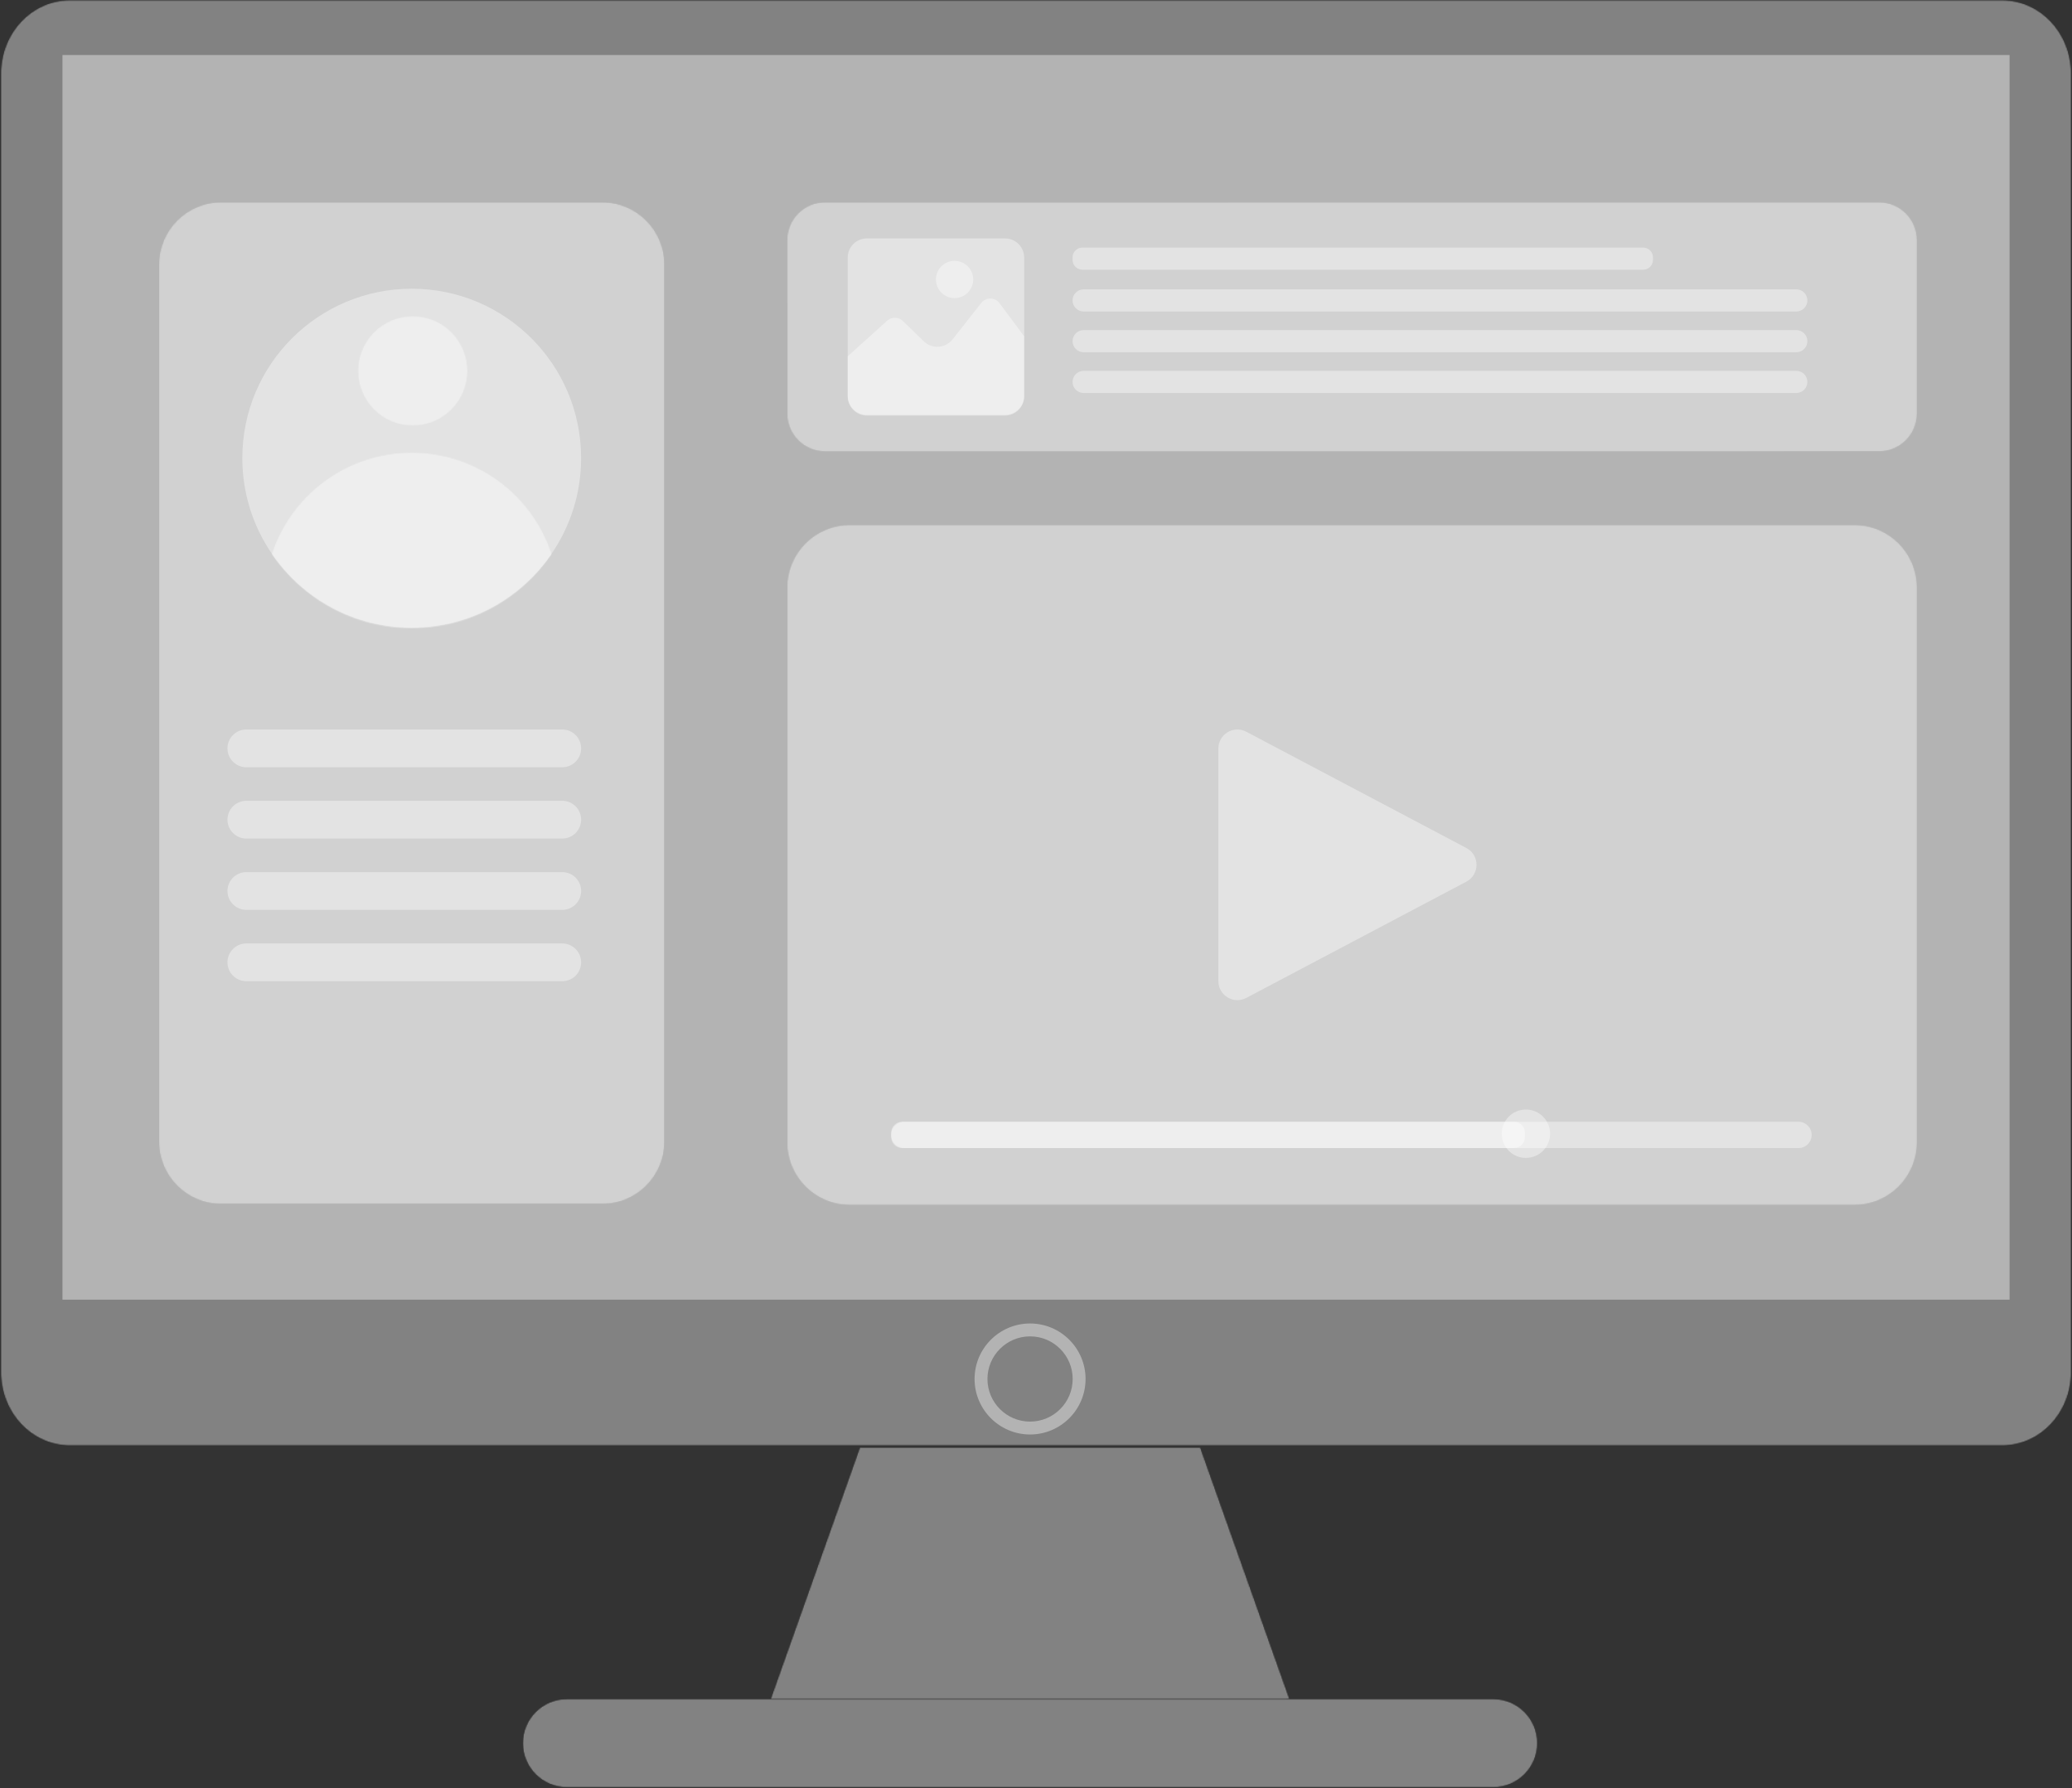 <svg width="2034" height="1755" viewBox="0 0 2034 1755" fill="none" xmlns="http://www.w3.org/2000/svg">
<rect x="0" y="0" width="2034" height="1755" fill="#333333" stroke="none"/>
<mask id="mask0_3_2" style="mask-type:luminance" maskUnits="userSpaceOnUse" x="0" y="0" width="2034" height="1419">
<path d="M0 0H2034V1419H0V0Z" fill="white"/>
</mask>
<g mask="url(#mask0_3_2)">
<mask id="mask1_3_2" style="mask-type:luminance" maskUnits="userSpaceOnUse" x="0" y="0" width="2034" height="1419">
<path d="M2033.1 72.34V1346.61C2033.1 1386.41 2002.85 1418.69 1965.54 1418.69H68.5C31.191 1418.69 0.941 1386.41 0.941 1346.61V72.34C0.941 32.531 31.191 0.262 68.5 0.262H1965.54C2002.85 0.262 2033.1 32.531 2033.1 72.34Z" fill="white"/>
</mask>
<g mask="url(#mask1_3_2)">
<mask id="mask2_3_2" style="mask-type:luminance" maskUnits="userSpaceOnUse" x="0" y="0" width="2034" height="1419">
<path d="M2033.1 72.34V1346.61C2033.1 1386.41 2002.85 1418.69 1965.54 1418.69H68.5C31.191 1418.69 0.941 1386.41 0.941 1346.61V72.34C0.941 32.531 31.191 0.262 68.5 0.262H1965.54C2002.85 0.262 2033.1 32.531 2033.1 72.34Z" fill="white"/>
</mask>
<g mask="url(#mask2_3_2)">
<path d="M444.488 -839.16L-584.969 1109.1L1589.55 2258.11L2619.01 309.852L444.488 -839.16Z" fill="white" fill-opacity="0.39"/>
</g>
</g>
</g>
<path d="M1972.72 1275.62H61.32V54H1972.72V1275.62Z" fill="white" fill-opacity="0.39"/>
<mask id="mask3_3_2" style="mask-type:luminance" maskUnits="userSpaceOnUse" x="772" y="198" width="1110" height="246">
<path d="M772 198H1882V444H772V198Z" fill="white"/>
</mask>
<g mask="url(#mask3_3_2)">
<mask id="mask4_3_2" style="mask-type:luminance" maskUnits="userSpaceOnUse" x="772" y="198" width="1110" height="246">
<path d="M1844.59 443.129H809.949C789.371 443.129 772.691 426.449 772.691 405.879V235.699C772.691 215.129 789.371 198.449 809.949 198.449H1844.59C1865.17 198.449 1881.85 215.129 1881.85 235.699V405.879C1881.85 426.449 1865.17 443.129 1844.59 443.129Z" fill="white"/>
</mask>
<g mask="url(#mask4_3_2)">
<mask id="mask5_3_2" style="mask-type:luminance" maskUnits="userSpaceOnUse" x="772" y="198" width="1110" height="246">
<path d="M1844.59 443.129H809.949C789.371 443.129 772.691 426.449 772.691 405.879V235.699C772.691 215.129 789.371 198.449 809.949 198.449H1844.59C1865.17 198.449 1881.85 215.129 1881.85 235.699V405.879C1881.85 426.449 1865.17 443.129 1844.59 443.129Z" fill="white"/>
</mask>
<g mask="url(#mask5_3_2)">
<path d="M772.316 198.449L772.691 444.828L1882.23 443.129L1881.85 196.75L772.316 198.449Z" fill="white" fill-opacity="0.39"/>
</g>
</g>
</g>
<path d="M1005.38 252.801V388.422C1005.38 398.809 996.969 407.219 986.578 407.219H850.961C840.578 407.219 832.16 398.809 832.16 388.422V252.801C832.16 242.422 840.578 234 850.961 234H986.578C996.969 234 1005.38 242.422 1005.38 252.801Z" fill="white" fill-opacity="0.39"/>
<path d="M1005.38 330.09V389.09C1005.38 399.468 996.961 407.886 986.578 407.886H850.961C840.578 407.886 832.16 399.468 832.16 389.09V349.718L870.871 314.769C875.281 310.797 882.012 310.918 886.262 315.047L906.789 334.957C914.93 342.859 928.109 341.976 935.129 333.066L963.309 297.289C967.898 291.468 976.781 291.59 981.199 297.547L1005.38 330.09Z" fill="white" fill-opacity="0.39"/>
<path d="M955.371 274.301C955.371 284.41 947.18 292.602 937.07 292.602C926.961 292.602 918.77 284.41 918.77 274.301C918.77 264.191 926.961 256 937.07 256C947.18 256 955.371 264.191 955.371 274.301Z" fill="white" fill-opacity="0.39"/>
<path d="M1613 264.73H1062.55C1057.21 264.73 1052.89 260.41 1052.89 255.07V252.66C1052.89 247.32 1057.21 243 1062.55 243H1613C1618.34 243 1622.66 247.32 1622.66 252.66V255.07C1622.66 260.41 1618.34 264.73 1613 264.73Z" fill="white" fill-opacity="0.39"/>
<path d="M1763.37 305.73H1063.76C1057.76 305.73 1052.89 300.871 1052.89 294.859C1052.89 288.859 1057.76 284 1063.76 284H1763.37C1769.37 284 1774.23 288.859 1774.23 294.859C1774.23 300.871 1769.37 305.73 1763.37 305.73Z" fill="white" fill-opacity="0.39"/>
<path d="M1763.37 345.73H1063.76C1057.76 345.73 1052.89 340.871 1052.89 334.871C1052.89 328.859 1057.76 324 1063.76 324H1763.37C1769.37 324 1774.23 328.859 1774.23 334.871C1774.23 340.871 1769.37 345.73 1763.37 345.73Z" fill="white" fill-opacity="0.39"/>
<path d="M1763.37 385.727H1063.76C1057.76 385.727 1052.89 380.867 1052.89 374.867C1052.89 368.859 1057.76 364 1063.76 364H1763.37C1769.37 364 1774.23 368.859 1774.23 374.867C1774.23 380.867 1769.37 385.727 1763.37 385.727Z" fill="white" fill-opacity="0.39"/>
<mask id="mask6_3_2" style="mask-type:luminance" maskUnits="userSpaceOnUse" x="772" y="515" width="1110" height="668">
<path d="M772 515H1882V1183H772V515Z" fill="white"/>
</mask>
<g mask="url(#mask6_3_2)">
<mask id="mask7_3_2" style="mask-type:luminance" maskUnits="userSpaceOnUse" x="772" y="515" width="1110" height="668">
<path d="M1820.31 1182.74H834.23C800.238 1182.74 772.691 1155.19 772.691 1121.21V576.719C772.691 542.73 800.238 515.18 834.23 515.18H1820.31C1854.3 515.18 1881.85 542.73 1881.85 576.719V1121.21C1881.85 1155.19 1854.3 1182.74 1820.31 1182.74Z" fill="white"/>
</mask>
<g mask="url(#mask7_3_2)">
<mask id="mask8_3_2" style="mask-type:luminance" maskUnits="userSpaceOnUse" x="772" y="515" width="1110" height="668">
<path d="M1820.31 1182.74H834.23C800.238 1182.74 772.691 1155.19 772.691 1121.21V576.719C772.691 542.73 800.238 515.18 834.23 515.18H1820.31C1854.3 515.18 1881.85 542.73 1881.85 576.719V1121.21C1881.85 1155.19 1854.3 1182.74 1820.31 1182.74Z" fill="white"/>
</mask>
<g mask="url(#mask8_3_2)">
<path d="M772.691 515.18V1182.74H1881.85V515.18H772.691Z" fill="white" fill-opacity="0.39"/>
</g>
</g>
</g>
<path d="M1439.48 865.348L1223.42 979.477C1210.99 986.047 1196.02 977.028 1196.02 962.957V734.707C1196.02 720.637 1210.99 711.617 1223.42 718.188L1439.48 832.317C1452.75 839.328 1452.75 858.336 1439.48 865.348Z" fill="white" fill-opacity="0.39"/>
<path d="M1765.51 1126.85H887.75C880.609 1126.85 874.82 1121.07 874.82 1113.93C874.82 1106.79 880.609 1101 887.75 1101H1765.51C1772.64 1101 1778.43 1106.79 1778.43 1113.93C1778.43 1121.07 1772.64 1126.85 1765.51 1126.85Z" fill="white" fill-opacity="0.39"/>
<path d="M1486.22 1126.85H885.551C879.621 1126.85 874.82 1122.05 874.82 1116.13V1111.73C874.82 1105.8 879.621 1101 885.551 1101H1486.22C1492.14 1101 1496.94 1105.8 1496.94 1111.73V1116.13C1496.94 1122.05 1492.14 1126.85 1486.22 1126.85Z" fill="white" fill-opacity="0.39"/>
<path d="M1521.67 1112.76C1521.67 1125.88 1511.03 1136.51 1497.91 1136.51C1484.79 1136.51 1474.16 1125.88 1474.16 1112.76C1474.16 1099.64 1484.79 1089 1497.91 1089C1511.03 1089 1521.67 1099.64 1521.67 1112.76Z" fill="white" fill-opacity="0.39"/>
<mask id="mask9_3_2" style="mask-type:luminance" maskUnits="userSpaceOnUse" x="156" y="198" width="497" height="984">
<path d="M156 198H653V1182H156V198Z" fill="white"/>
</mask>
<g mask="url(#mask9_3_2)">
<mask id="mask10_3_2" style="mask-type:luminance" maskUnits="userSpaceOnUse" x="156" y="198" width="497" height="984">
<path d="M591.102 1181.74H217.238C183.449 1181.74 156.07 1154.36 156.07 1120.57V259.621C156.07 225.828 183.449 198.449 217.238 198.449H591.102C624.891 198.449 652.281 225.828 652.281 259.621V1120.57C652.281 1154.36 624.891 1181.74 591.102 1181.74Z" fill="white"/>
</mask>
<g mask="url(#mask10_3_2)">
<mask id="mask11_3_2" style="mask-type:luminance" maskUnits="userSpaceOnUse" x="156" y="198" width="497" height="984">
<path d="M591.102 1181.74H217.238C183.449 1181.74 156.07 1154.36 156.07 1120.57V259.621C156.07 225.828 183.449 198.449 217.238 198.449H591.102C624.891 198.449 652.281 225.828 652.281 259.621V1120.57C652.281 1154.36 624.891 1181.74 591.102 1181.74Z" fill="white"/>
</mask>
<g mask="url(#mask11_3_2)">
<path d="M156.07 198.449V1181.74H652.281V198.449H156.07Z" fill="white" fill-opacity="0.39"/>
</g>
</g>
<path d="M570.48 449.672C570.48 484.32 559.891 516.48 541.77 543.109C511.84 587.102 461.379 615.988 404.172 615.988C346.961 615.988 296.5 587.102 266.57 543.109C248.449 516.48 237.859 484.32 237.859 449.672C237.859 357.82 312.32 283.359 404.172 283.359C496.02 283.359 570.48 357.82 570.48 449.672Z" fill="white" fill-opacity="0.39"/>
</g>
<mask id="mask12_3_2" style="mask-type:luminance" maskUnits="userSpaceOnUse" x="266" y="444" width="276" height="173">
<path d="M266 444H542V617H266V444Z" fill="white"/>
</mask>
<g mask="url(#mask12_3_2)">
<mask id="mask13_3_2" style="mask-type:luminance" maskUnits="userSpaceOnUse" x="266" y="444" width="276" height="173">
<path d="M541.77 544.109C511.84 588.102 461.379 616.988 404.172 616.988C346.961 616.988 296.5 588.102 266.57 544.109C285.379 486.09 339.871 444.141 404.172 444.141C468.469 444.141 522.961 486.09 541.77 544.109Z" fill="white"/>
</mask>
<g mask="url(#mask13_3_2)">
<mask id="mask14_3_2" style="mask-type:luminance" maskUnits="userSpaceOnUse" x="266" y="444" width="276" height="173">
<path d="M541.77 544.109C511.84 588.102 461.379 616.988 404.172 616.988C346.961 616.988 296.5 588.102 266.57 544.109C285.379 486.09 339.871 444.141 404.172 444.141C468.469 444.141 522.961 486.09 541.77 544.109Z" fill="white"/>
</mask>
<g mask="url(#mask14_3_2)">
<path d="M541.012 429.695L257.496 444.617L267.332 631.434L550.844 616.512L541.012 429.695Z" fill="white" fill-opacity="0.39"/>
</g>
</g>
</g>
<path d="M551.949 753.062H241.82C231.578 753.062 223.289 744.762 223.289 734.531C223.289 724.301 231.578 716 241.82 716H551.949C562.191 716 570.48 724.301 570.48 734.531C570.48 744.762 562.191 753.062 551.949 753.062Z" fill="white" fill-opacity="0.39"/>
<mask id="mask15_3_2" style="mask-type:luminance" maskUnits="userSpaceOnUse" x="513" y="1667" width="997" height="88">
<path d="M513 1667H1510V1755H513V1667Z" fill="white"/>
</mask>
<g mask="url(#mask15_3_2)">
<mask id="mask16_3_2" style="mask-type:luminance" maskUnits="userSpaceOnUse" x="513" y="1667" width="997" height="88">
<path d="M1465.81 1754.21H556.539C532.621 1754.21 513.238 1734.82 513.238 1710.9C513.238 1686.99 532.621 1667.6 556.539 1667.6H1465.81C1489.73 1667.6 1509.12 1686.99 1509.12 1710.9C1509.12 1734.82 1489.73 1754.21 1465.81 1754.21Z" fill="white"/>
</mask>
<g mask="url(#mask16_3_2)">
<mask id="mask17_3_2" style="mask-type:luminance" maskUnits="userSpaceOnUse" x="513" y="1667" width="997" height="88">
<path d="M1465.81 1754.21H556.539C532.621 1754.21 513.238 1734.82 513.238 1710.9C513.238 1686.99 532.621 1667.6 556.539 1667.6H1465.81C1489.73 1667.6 1509.12 1686.99 1509.12 1710.9C1509.12 1734.82 1489.73 1754.21 1465.81 1754.21Z" fill="white"/>
</mask>
<g mask="url(#mask17_3_2)">
<path d="M1509.9 1754.2L1509.04 1658.6L512.457 1667.61L513.32 1763.21L1509.9 1754.2Z" fill="white" fill-opacity="0.39"/>
</g>
</g>
</g>
<path d="M551.949 823.059H241.82C231.578 823.059 223.289 814.758 223.289 804.527C223.289 794.297 231.578 786 241.82 786H551.949C562.191 786 570.48 794.297 570.48 804.527C570.48 814.758 562.191 823.059 551.949 823.059Z" fill="white" fill-opacity="0.39"/>
<path d="M551.949 893.051H241.82C231.578 893.051 223.289 884.762 223.289 874.531C223.289 864.289 231.578 856 241.82 856H551.949C562.191 856 570.48 864.289 570.48 874.531C570.48 884.762 562.191 893.051 551.949 893.051Z" fill="white" fill-opacity="0.39"/>
<path d="M551.949 963.059H241.82C231.578 963.059 223.289 954.77 223.289 944.527C223.289 934.301 231.578 926 241.82 926H551.949C562.191 926 570.48 934.301 570.48 944.527C570.48 954.77 562.191 963.059 551.949 963.059Z" fill="white" fill-opacity="0.39"/>
<path d="M1011.18 1311.66C988.109 1311.66 969.352 1330.42 969.352 1353.48C969.352 1376.55 988.109 1395.31 1011.18 1395.31C1034.24 1395.31 1053 1376.55 1053 1353.48C1053 1330.42 1034.24 1311.66 1011.18 1311.66ZM1011.18 1407.97C981.141 1407.97 956.691 1383.53 956.691 1353.48C956.691 1323.44 981.141 1299 1011.18 1299C1041.22 1299 1065.66 1323.44 1065.66 1353.48C1065.66 1383.53 1041.22 1407.97 1011.18 1407.97Z" fill="white" fill-opacity="0.39"/>
<mask id="mask18_3_2" style="mask-type:luminance" maskUnits="userSpaceOnUse" x="756" y="1420" width="510" height="248">
<path d="M756 1420H1266V1668H756V1420Z" fill="white"/>
</mask>
<g mask="url(#mask18_3_2)">
<mask id="mask19_3_2" style="mask-type:luminance" maskUnits="userSpaceOnUse" x="756" y="1420" width="510" height="248">
<path d="M1265.79 1667.6H756.559L844.148 1420.69H1178.21L1265.79 1667.6Z" fill="white"/>
</mask>
<g mask="url(#mask19_3_2)">
<mask id="mask20_3_2" style="mask-type:luminance" maskUnits="userSpaceOnUse" x="756" y="1420" width="510" height="248">
<path d="M1265.79 1667.6H756.559L844.148 1420.69H1178.21L1265.79 1667.6Z" fill="white"/>
</mask>
<g mask="url(#mask20_3_2)">
<path d="M1264.1 1391.37L742.34 1421.51L758.254 1696.93L1280.01 1666.78L1264.1 1391.37Z" fill="white" fill-opacity="0.39"/>
</g>
</g>
</g>
<mask id="mask21_3_2" style="mask-type:luminance" maskUnits="userSpaceOnUse" x="351" y="310" width="108" height="108">
<path d="M351 310H459V418H351V310Z" fill="white"/>
</mask>
<g mask="url(#mask21_3_2)">
<mask id="mask22_3_2" style="mask-type:luminance" maskUnits="userSpaceOnUse" x="351" y="310" width="108" height="108">
<path d="M458.98 364.031C458.98 393.75 434.891 417.84 405.172 417.84C375.449 417.84 351.359 393.75 351.359 364.031C351.359 334.309 375.449 310.219 405.172 310.219C434.891 310.219 458.98 334.309 458.98 364.031Z" fill="white"/>
</mask>
<g mask="url(#mask22_3_2)">
<mask id="mask23_3_2" style="mask-type:luminance" maskUnits="userSpaceOnUse" x="351" y="310" width="108" height="108">
<path d="M458.98 364.031C458.98 393.75 434.891 417.84 405.172 417.84C375.449 417.84 351.359 393.75 351.359 364.031C351.359 334.309 375.449 310.219 405.172 310.219C434.891 310.219 458.98 334.309 458.98 364.031Z" fill="white"/>
</mask>
<g mask="url(#mask23_3_2)">
<path d="M458.684 304.57L345.711 310.516L351.656 423.488L464.629 417.543L458.684 304.57Z" fill="white" fill-opacity="0.39"/>
</g>
</g>
</g>
</svg>
